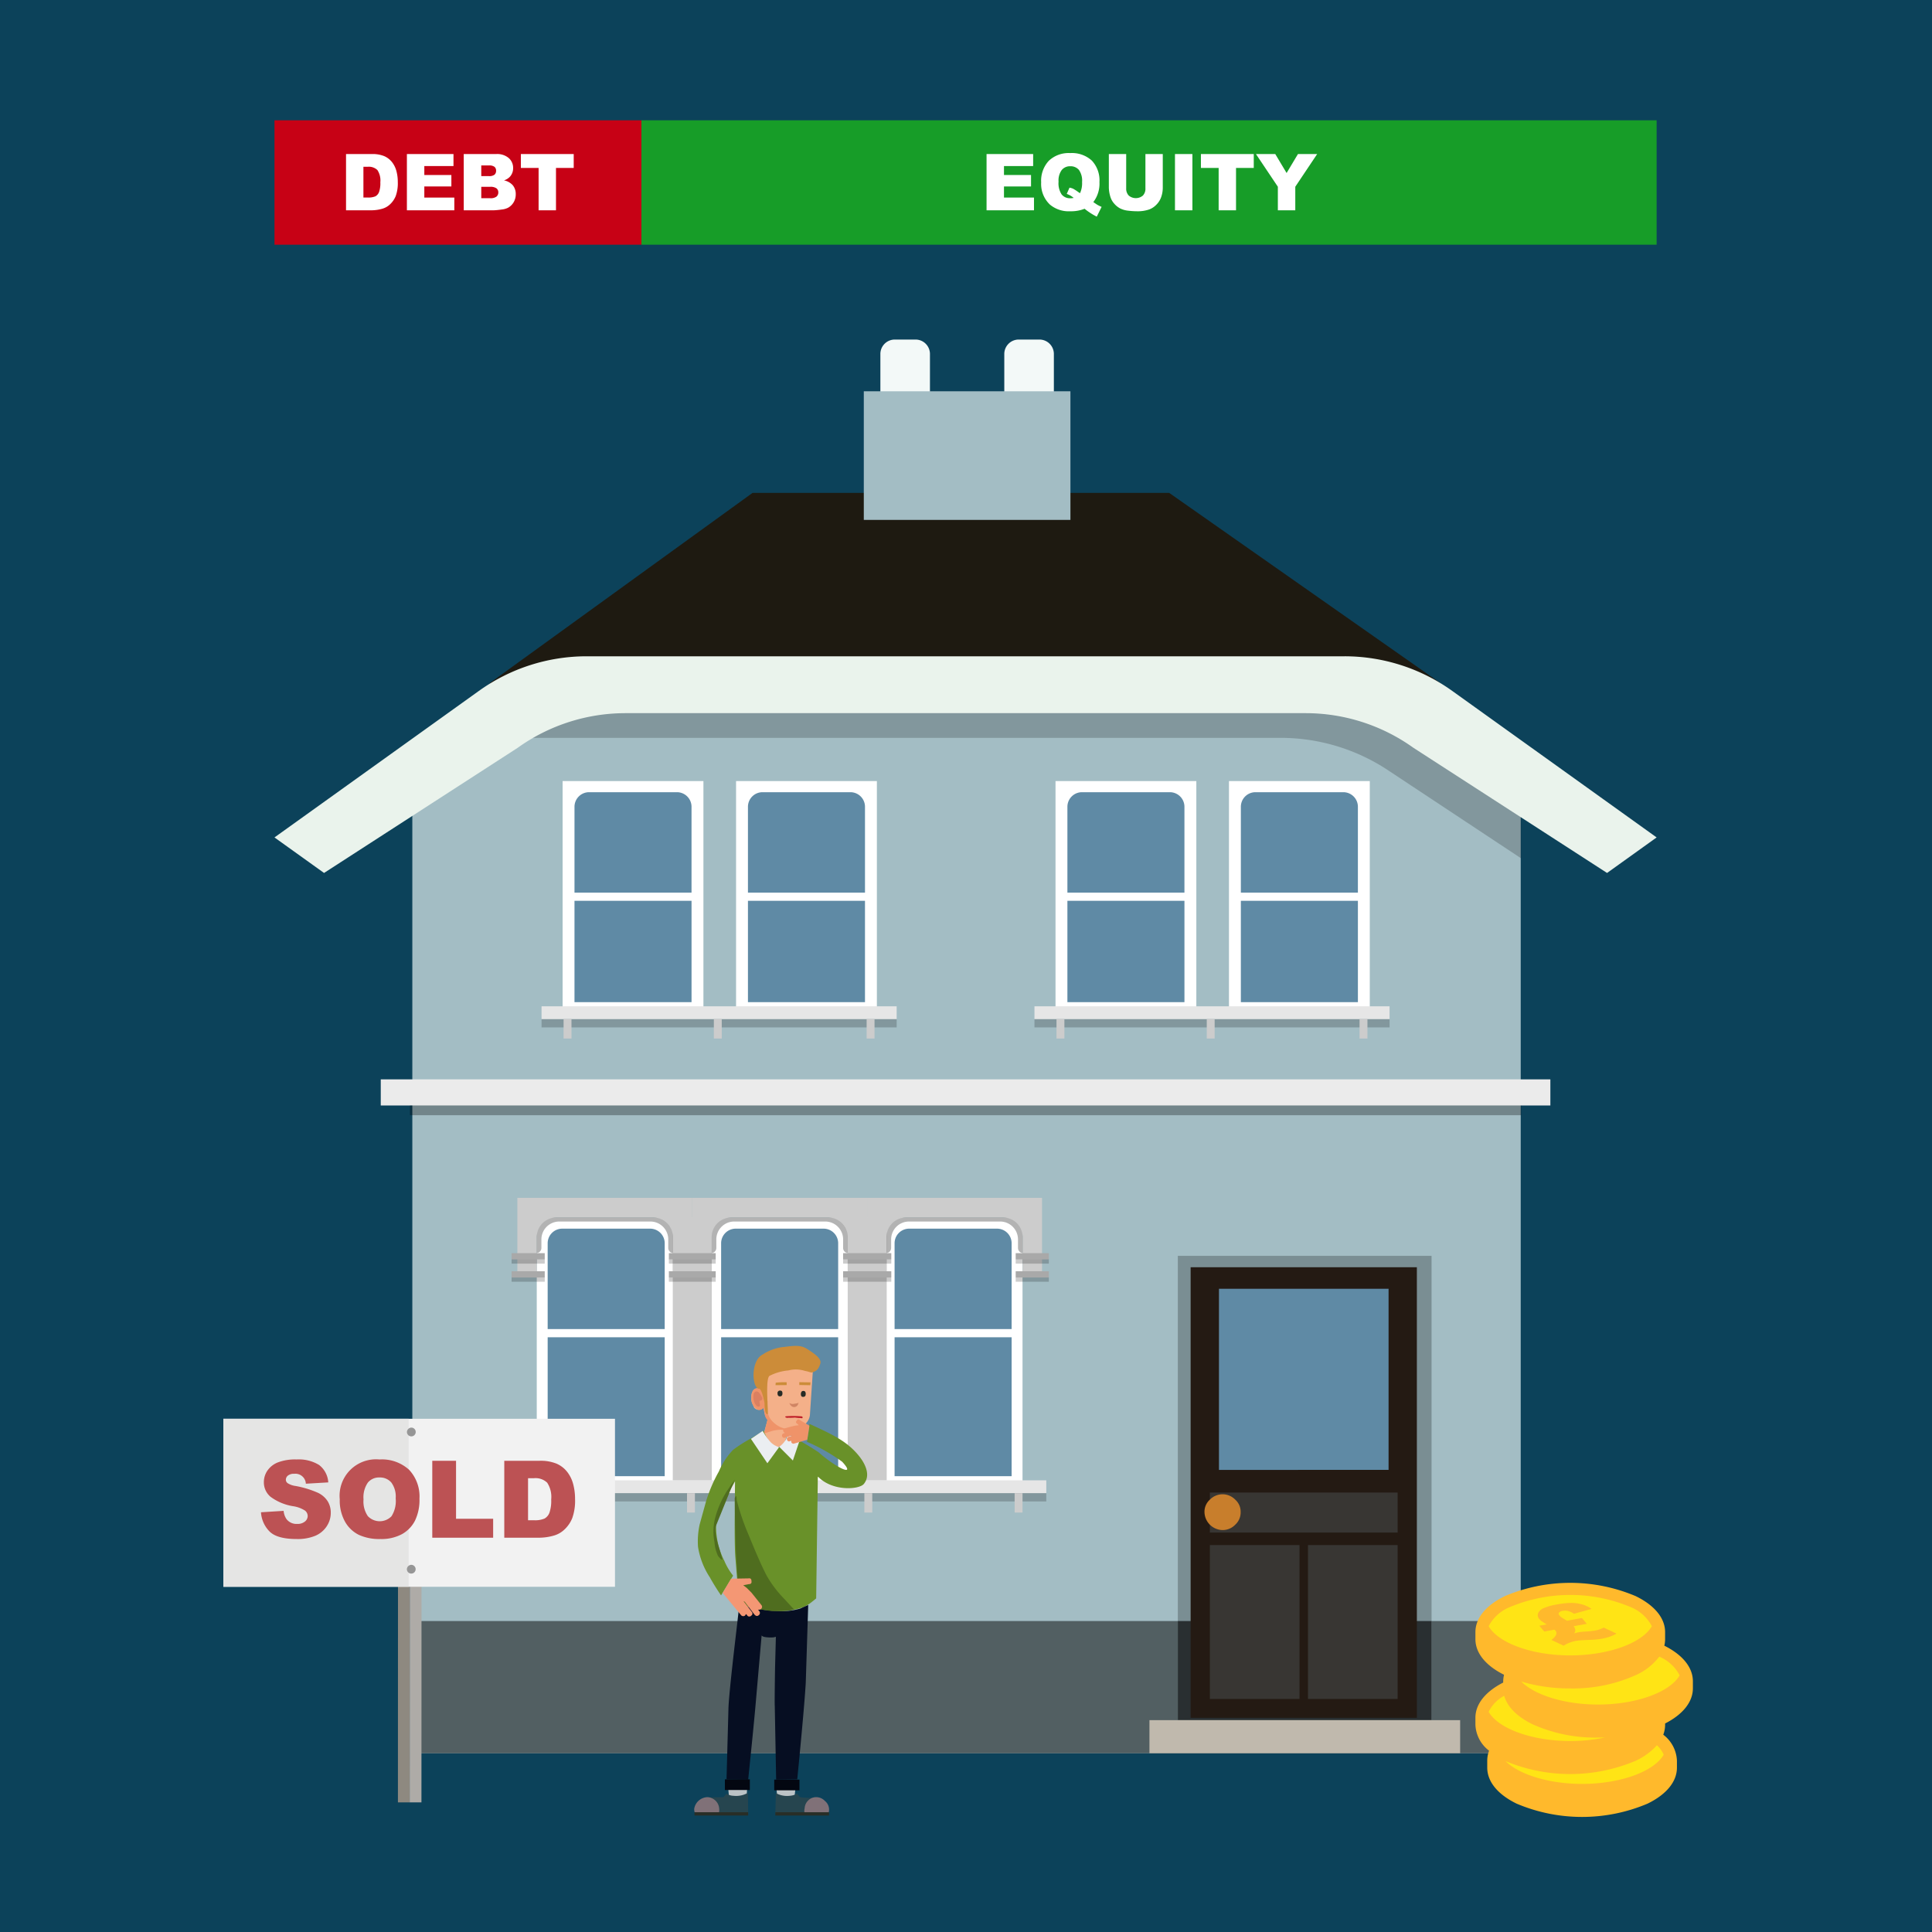 <svg xmlns="http://www.w3.org/2000/svg" xmlns:xlink="http://www.w3.org/1999/xlink" width="300" height="300" viewBox="0 0 300 300">
  <defs>
    <style>
      .a {
        fill: none;
      }

      .b {
        fill: #0c425a;
      }

      .c, .o {
        fill: #a3bdc4;
      }

      .bc, .d {
        fill: #fff;
      }

      .d, .e, .j, .k, .m, .o, .p, .q, .w, .x {
        fill-rule: evenodd;
      }

      .e, .f {
        fill: #5f8aa5;
      }

      .g {
        fill: #e6e6e6;
      }

      .h, .m {
        opacity: 0.2;
      }

      .i, .x {
        fill: #ccc;
      }

      .j {
        fill: #525f62;
      }

      .k {
        fill: #f3f9f8;
      }

      .l {
        fill: #1e1a11;
      }

      .n {
        fill: #eaf3ec;
      }

      .p {
        fill: #ebebeb;
      }

      .q {
        opacity: 0.3;
      }

      .r {
        fill: #7a8e93;
      }

      .s {
        fill: #292f31;
      }

      .t {
        fill: #241a13;
      }

      .u {
        fill: #383633;
      }

      .v {
        fill: #c87e2c;
      }

      .w {
        fill: #c0b9ad;
      }

      .y {
        fill: #a9a9a9;
      }

      .z {
        fill: #f4b089;
      }

      .aa {
        fill: #699129;
      }

      .ab {
        fill: #ef9369;
      }

      .ac {
        fill: #db8061;
      }

      .ad {
        fill: #d08564;
      }

      .ae {
        fill: #272c26;
      }

      .af {
        fill: #cc8c39;
      }

      .ag {
        fill: #bcc3c6;
      }

      .ah {
        fill: #060e22;
      }

      .ai {
        fill: #26454f;
      }

      .aj {
        fill: #807178;
      }

      .ak {
        fill: #282e27;
      }

      .al {
        fill: #030711;
      }

      .am {
        fill: #4f6d1f;
      }

      .an {
        fill: #ebeef2;
      }

      .ao {
        fill: #f49774;
      }

      .ap {
        fill: #bd1b25;
      }

      .aq {
        fill: #ffe415;
      }

      .ar {
        fill: #ffb92c;
      }

      .as {
        isolation: isolate;
      }

      .at {
        clip-path: url(#a);
      }

      .au {
        fill: #8e8980;
      }

      .av {
        fill: #aeaba7;
      }

      .aw {
        fill: #f2f2f2;
      }

      .ax {
        fill: #e5e5e4;
      }

      .ay {
        fill: #969696;
      }

      .az {
        fill: #bc5254;
      }

      .ba {
        fill: #179d28;
      }

      .bb {
        fill: #c70115;
      }
    </style>
    <clipPath id="a">
      <polygon class="a" points="241.748 255.723 236.987 249.979 246.564 248.29 251.325 254.035 241.748 255.723"/>
    </clipPath>
  </defs>
  <title>new-house-020222-2</title>
  <rect class="b" x="-9.187" y="-10.176" width="320.352" height="320.352"/>
  <g>
    <g>
      <polygon class="c" points="236.138 117.443 218.788 105.871 82.131 105.871 64.026 118.332 64.026 272.236 236.138 272.236 236.138 117.443"/>
      <g>
        <g>
          <polygon class="d" points="109.227 121.285 87.361 121.285 87.361 157.006 109.227 157.006 109.227 121.285 109.227 121.285"/>
          <polygon class="d" points="136.161 121.285 114.295 121.285 114.295 157.006 136.161 157.006 136.161 121.285 136.161 121.285"/>
          <path class="e" d="M118.406,123.012H132.05a2.265,2.265,0,0,1,2.265,2.265v13.329H116.141V125.277A2.265,2.265,0,0,1,118.406,123.012Z"/>
          <rect class="f" x="116.141" y="139.876" width="18.174" height="15.738"/>
          <path class="e" d="M91.472,123.012h13.643a2.265,2.265,0,0,1,2.265,2.265v13.329H89.207V125.277A2.265,2.265,0,0,1,91.472,123.012Z"/>
          <rect class="f" x="89.207" y="139.876" width="18.174" height="15.738"/>
          <rect class="g" x="84.091" y="156.259" width="55.143" height="1.994" transform="translate(223.325 314.511) rotate(180)"/>
          <rect class="h" x="84.091" y="158.252" width="55.143" height="1.285" transform="translate(223.325 317.789) rotate(180)"/>
          <rect class="i" x="134.57" y="158.252" width="1.226" height="3.012" transform="translate(270.367 319.517) rotate(180)"/>
          <rect class="i" x="110.844" y="158.252" width="1.226" height="3.012" transform="translate(222.915 319.517) rotate(180)"/>
          <rect class="i" x="87.513" y="158.252" width="1.226" height="3.012" transform="translate(176.252 319.517) rotate(180)"/>
        </g>
        <g>
          <polygon class="d" points="185.766 121.285 163.9 121.285 163.9 157.006 185.766 157.006 185.766 121.285 185.766 121.285"/>
          <polygon class="d" points="212.7 121.285 190.834 121.285 190.834 157.006 212.7 157.006 212.7 121.285 212.7 121.285"/>
          <path class="e" d="M194.945,123.012h13.643a2.265,2.265,0,0,1,2.265,2.265v13.329H192.68V125.277A2.265,2.265,0,0,1,194.945,123.012Z"/>
          <rect class="f" x="192.68" y="139.876" width="18.174" height="15.738"/>
          <path class="e" d="M168.011,123.012h13.643a2.265,2.265,0,0,1,2.265,2.265v13.329H165.746V125.277A2.265,2.265,0,0,1,168.011,123.012Z"/>
          <rect class="f" x="165.746" y="139.876" width="18.174" height="15.738"/>
          <rect class="g" x="160.63" y="156.259" width="55.143" height="1.994" transform="translate(376.403 314.511) rotate(180)"/>
          <rect class="h" x="160.63" y="158.252" width="55.143" height="1.285" transform="translate(376.403 317.789) rotate(180)"/>
          <rect class="i" x="211.109" y="158.252" width="1.226" height="3.012" transform="translate(423.444 319.517) rotate(180)"/>
          <rect class="i" x="187.383" y="158.252" width="1.226" height="3.012" transform="translate(375.993 319.517) rotate(180)"/>
          <rect class="i" x="164.052" y="158.252" width="1.226" height="3.012" transform="translate(329.33 319.517) rotate(180)"/>
        </g>
      </g>
      <polygon class="j" points="236.139 272.236 236.139 251.714 64.027 251.714 64.027 272.236 236.139 272.236 236.139 272.236"/>
      <path class="k" d="M136.704,54.965v9.463h7.698V54.965a2.24,2.24,0,0,0-2.24-2.24h-3.219A2.24,2.24,0,0,0,136.704,54.965Z"/>
      <path class="k" d="M155.946,54.965v9.463h7.698V54.965a2.24,2.24,0,0,0-2.24-2.24h-3.219A2.24,2.24,0,0,0,155.946,54.965Z"/>
      <polygon class="l" points="181.558 76.539 116.851 76.539 76.011 106.093 223.702 106.093 181.558 76.539"/>
      <path class="m" d="M214.487,108.103s-125.199-.01-126.062.016l-7.343,6.454h117.67a30.202,30.202,0,0,1,16.64,4.937l20.795,13.765V122.487Z"/>
      <g>
        <polygon class="a" points="120.639 85.146 97.255 101.908 202.608 101.908 179.223 85.146 120.639 85.146"/>
        <path class="n" d="M208.767,101.908H91.095a28.728,28.728,0,0,0-16.737,5.379L42.622,130.036l7.696,5.517,30.068-19.434a28.728,28.728,0,0,1,16.737-5.379H202.74a28.728,28.728,0,0,1,16.737,5.379l30.068,19.434,7.696-5.517-31.736-22.749A28.728,28.728,0,0,0,208.767,101.908Z"/>
      </g>
      <polygon class="o" points="166.216 60.758 134.131 60.758 134.131 80.73 166.216 80.73 166.216 60.758 166.216 60.758"/>
      <polygon class="p" points="59.124 167.602 240.74 167.602 240.74 171.659 59.124 171.659 59.124 167.602 59.124 167.602"/>
      <polygon class="q" points="235.915 171.659 63.656 171.659 63.656 173.171 236.208 173.171 236.208 171.659 235.915 171.659"/>
      <g>
        <rect class="r" x="182.894" y="195.006" width="39.397" height="72.097"/>
        <rect class="s" x="182.894" y="251.714" width="39.397" height="15.39"/>
        <path class="t" d="M184.88,196.78h35.13v69.962H184.88Z"/>
        <path class="f" d="M215.617,200.117v28.127H189.279V200.117Z"/>
        <path class="u" d="M203.103,263.815V239.917h13.921v23.898Z"/>
        <path class="u" d="M187.868,263.815V239.917h13.921v23.898Z"/>
        <path class="u" d="M187.869,237.976v-6.214h29.155v6.214Z"/>
        <path class="v" d="M187.031,234.779a2.507,2.507,0,0,1,.836-1.912,2.742,2.742,0,0,1,3.943,0,2.506,2.506,0,0,1,.837,1.912,2.573,2.573,0,0,1-.837,1.972,2.697,2.697,0,0,1-1.972.836,2.857,2.857,0,0,1-2.808-2.808Z"/>
        <polygon class="w" points="226.73 272.236 226.73 267.104 178.485 267.104 178.485 272.236 226.73 272.236 226.73 272.236"/>
      </g>
      <g>
        <polygon class="d" points="158.777 189.058 83.348 189.058 83.348 230.611 158.777 230.611 158.777 189.058 158.777 189.058"/>
        <g>
          <path class="e" d="M141.176,190.785h13.643a2.265,2.265,0,0,1,2.265,2.265v13.329H138.911V193.05A2.265,2.265,0,0,1,141.176,190.785Z"/>
          <rect class="f" x="138.911" y="207.65" width="18.174" height="21.57"/>
          <path class="e" d="M114.242,190.785h13.643A2.265,2.265,0,0,1,130.15,193.05v13.329H111.976V193.05A2.265,2.265,0,0,1,114.242,190.785Z"/>
          <rect class="f" x="111.976" y="207.65" width="18.174" height="21.57"/>
          <path class="e" d="M87.307,190.785H100.95a2.265,2.265,0,0,1,2.265,2.265v13.329H85.042V193.05A2.265,2.265,0,0,1,87.307,190.785Z"/>
          <rect class="f" x="85.042" y="207.65" width="18.174" height="21.57"/>
        </g>
        <rect class="g" x="81.399" y="229.864" width="81.068" height="1.994" transform="translate(243.867 461.721) rotate(180)"/>
        <rect class="h" x="81.399" y="231.857" width="81.068" height="1.285" transform="translate(243.867 464.999) rotate(180)"/>
        <rect class="i" x="157.55" y="231.857" width="1.226" height="3.012" transform="translate(316.327 466.727) rotate(180)"/>
        <rect class="i" x="134.219" y="231.857" width="1.226" height="3.012" transform="translate(269.664 466.727) rotate(180)"/>
        <rect class="i" x="131.632" y="189.058" width="6.056" height="40.806" transform="translate(269.319 418.922) rotate(180)"/>
        <rect class="i" x="106.679" y="231.857" width="1.226" height="3.012" transform="translate(214.585 466.727) rotate(180)"/>
        <rect class="i" x="83.348" y="231.857" width="1.226" height="3.012" transform="translate(167.922 466.727) rotate(180)"/>
        <path class="q" d="M160.883,186.913v7.675h-1.998a.814.814,0,0,1-.812-.816v-1.354a2.776,2.776,0,0,0-2.811-2.74H141.187a2.776,2.776,0,0,0-2.811,2.74v1.354a.814.814,0,0,1-.812.816H135.565v-7.675Z"/>
        <path class="x" d="M161.805,186.003v11.944h-3.015v-5.859a3.022,3.022,0,0,0-3.016-3.029H140.675a3.022,3.022,0,0,0-3.016,3.029v5.859h-3.015V186.003Z"/>
        <rect class="y" x="157.716" y="194.588" width="5.148" height="0.968" transform="translate(320.581 390.145) rotate(180)"/>
        <rect class="h" x="157.716" y="195.557" width="5.148" height="0.66" transform="translate(320.581 391.773) rotate(180)"/>
        <rect class="y" x="157.716" y="197.401" width="5.148" height="0.968" transform="translate(320.581 395.771) rotate(180)"/>
        <rect class="h" x="157.716" y="198.37" width="5.148" height="0.66" transform="translate(320.581 397.399) rotate(180)"/>
        <rect class="i" x="104.47" y="189.058" width="6.056" height="40.806" transform="translate(214.995 418.922) rotate(180)"/>
        <path class="q" d="M133.729,186.913v7.675h-1.998a.814.814,0,0,1-.812-.816v-1.354a2.776,2.776,0,0,0-2.811-2.74H114.04a2.776,2.776,0,0,0-2.81,2.74v1.354a.814.814,0,0,1-.812.816h-1.998v-7.675Z"/>
        <path class="x" d="M134.651,186.003v11.944h-3.015v-5.859a3.022,3.022,0,0,0-3.015-3.029H113.527a3.022,3.022,0,0,0-3.015,3.029v5.859h-3.014V186.003Z"/>
        <rect class="y" x="130.919" y="194.588" width="7.48" height="0.968" transform="translate(269.319 390.145) rotate(180)"/>
        <rect class="h" x="130.919" y="195.557" width="7.48" height="0.66" transform="translate(269.319 391.773) rotate(180)"/>
        <rect class="y" x="130.919" y="197.401" width="7.48" height="0.968" transform="translate(269.319 395.771) rotate(180)"/>
        <rect class="h" x="130.919" y="198.37" width="7.48" height="0.66" transform="translate(269.319 397.399) rotate(180)"/>
        <path class="q" d="M106.576,186.913v7.675h-1.998a.814.814,0,0,1-.812-.816v-1.354a2.776,2.776,0,0,0-2.811-2.74H86.88a2.776,2.776,0,0,0-2.811,2.74v1.354a.814.814,0,0,1-.812.816H81.258v-7.675Z"/>
        <path class="x" d="M107.498,186.003v11.944h-3.015v-5.859a3.022,3.022,0,0,0-3.016-3.029H86.368a3.022,3.022,0,0,0-3.016,3.029v5.859H80.336V186.003Z"/>
        <rect class="y" x="103.86" y="194.588" width="7.274" height="0.968" transform="translate(214.995 390.145) rotate(180)"/>
        <rect class="h" x="103.86" y="195.557" width="7.274" height="0.66" transform="translate(214.995 391.773) rotate(180)"/>
        <rect class="y" x="103.86" y="197.401" width="7.274" height="0.968" transform="translate(214.995 395.771) rotate(180)"/>
        <rect class="h" x="103.86" y="198.37" width="7.274" height="0.66" transform="translate(214.995 397.399) rotate(180)"/>
        <rect class="y" x="79.439" y="194.588" width="5.148" height="0.968" transform="translate(164.026 390.145) rotate(180)"/>
        <rect class="h" x="79.439" y="195.557" width="5.148" height="0.66" transform="translate(164.026 391.773) rotate(180)"/>
        <rect class="y" x="79.439" y="197.401" width="5.148" height="0.968" transform="translate(164.026 395.771) rotate(180)"/>
        <rect class="h" x="79.439" y="198.37" width="5.148" height="0.66" transform="translate(164.026 397.399) rotate(180)"/>
      </g>
    </g>
    <g>
      <path class="z" d="M124.865,211.706l1.359,1.119-.468,6.981a2.279,2.279,0,0,1-.553,1.149,3.798,3.798,0,0,1-1.235.894,2.968,2.968,0,0,1-1.66.17l-.426,2.086H121.84q0,.34-.596.468a1.967,1.967,0,0,1-1.064.043q-.383-.043-1.022-.851a1.987,1.987,0,0,1-.553-1.107v-.085l.596-2.128a2.896,2.896,0,0,1-.468-.936l-.17-.894a1.246,1.246,0,0,1-.851.298.902.902,0,0,1-.638-.383v-.043l-.043-.043v-.043l-.256-.553a2.542,2.542,0,0,1-.128-.809l.043-.468a1.214,1.214,0,0,1,.383-.724.79.79,0,0,1,1.277.255v.043l.341,1.362c.17-.369-.426-1.441-.085-1.753l-.128-1.124.766-1.423a4.81,4.81,0,0,1,2.914-1.502c.397,0,.717.422,1.767.195Zm-6.303,6.227.043-.128-.128.043Z"/>
      <path class="aa" d="M108.644,236.706l.979-3.533a23.246,23.246,0,0,1,2.001-4.683,11.219,11.219,0,0,1,2.214-3.363,22.423,22.423,0,0,1,2.724-1.745l2.043-1.234a5.238,5.238,0,0,0,.596,1.277,2.155,2.155,0,0,0,1.788,1.277,1.105,1.105,0,0,0,1.15-1.022l-.043-1.064a45.748,45.748,0,0,1,5.019,2.893c2.663,2.382,5.976,3.975,3.65,1.463a28.858,28.858,0,0,0-5.454-3.087s.453-2.817.368-2.792c3.601,1.664,5.799,2.672,7.637,4.904.868,1.054,2.007,2.964.825,4.427-.712.881-4.851,1.2-7.107-1.119-.038-.039-.043.213-.043.213L126.735,248.2l-.681.553a5.838,5.838,0,0,1-1.32.809,10.89,10.89,0,0,1-4.087.596,19.796,19.796,0,0,1-5.875-1.107l-.596-7.322q-.128-1.745-.085-6.726l.043-4.98-1.49,2.639a12.144,12.144,0,0,0-1.447,4.214,11.666,11.666,0,0,0,1.277,5.491,9.842,9.842,0,0,0,1.362,2.299l-1.873,3.065q-.936-1.362-1.745-2.81a12.053,12.053,0,0,1-1.83-4.725A12.231,12.231,0,0,1,108.644,236.706Z"/>
      <path class="ab" d="M121.074,221.552a5.07,5.07,0,0,0,1.064.341,3.656,3.656,0,0,0,.979.085l-.851.085a6.104,6.104,0,0,0-2.341.128l-1.277.383.511-2.086a1.595,1.595,0,0,1-.383-.724l-.213-1.149-.255.213a.716.716,0,0,1-.596.085,1.845,1.845,0,0,1-1.022-1.49,2.401,2.401,0,0,1,.085-1.149.854.854,0,0,1,1.234-.639l.255.17.553,2.086.255-.128.128-.255-.085,1.022a3.141,3.141,0,0,0,.596,1.916A4.293,4.293,0,0,0,121.074,221.552Z"/>
      <path class="ac" d="M117.03,216.401q.213-.383.511-.341l.213.085.043.043a2.898,2.898,0,0,1,.553.851q.085.128,0,.213a.167.167,0,0,1-.128.17l-.043.043a.228.228,0,0,0-.256.17l.085.511v.085q-.043.255-.298.17l-.17-.043a1.885,1.885,0,0,1-.468-.809,2.497,2.497,0,0,1-.085-.851Z"/>
      <path class="ad" d="M123.883,218.147a.686.686,0,0,1-.511.341q-.511.043-.809-.639a.926.926,0,0,0,.766.128l.511-.085.17-.085Z"/>
      <path class="ae" d="M120.733,216.359a.376.376,0,0,1,.426-.426q.341,0,.341.426,0,.468-.383.468T120.733,216.359Z"/>
      <path class="ae" d="M124.351,216.444q.043-.468.383-.468.383,0,.383.468t-.426.468Q124.351,216.912,124.351,216.444Z"/>
      <path class="af" d="M120.451,214.705a10.853,10.853,0,0,1,1.702-.065l.004.434-1.736.015Z"/>
      <path class="af" d="M124.115,214.625l1.745.027-.038.443-1.704-.035Z"/>
      <path class="ag" d="M123.372,279.019l-2.682.043-.213-2.384,3.15.043Z"/>
      <path class="ag" d="M112.986,276.721l3.107-.043-.17,2.384-2.724-.043Z"/>
      <path class="ah" d="M124.266,249.775l1.234-.553-.383,12.089q-.213,3.704-1.32,14.984l-3.278.043-.213-11.408q-.043-.425.043-5.96l.128-4.81-.341.085a5.147,5.147,0,0,1-.936,0q-.766-.043-.936-.298l-.979,11.238q-.298,3.32-1.107,11.153l-3.363-.043.298-10.983q.043-1.745.894-9.195l.809-6.981a23.391,23.391,0,0,0,5.832,1.022A10.007,10.007,0,0,0,124.266,249.775Z"/>
      <path class="ai" d="M120.392,281.659l.085-3.235a3.538,3.538,0,0,0,2.171.426,2.703,2.703,0,0,0,.766-.17l.341-.17.468.553a11.172,11.172,0,0,0,2.682.043l-.638,2.554Z"/>
      <path class="aj" d="M125.373,281.744q-.639,0-.426-.979a1.801,1.801,0,0,1,.553-1.192,1.733,1.733,0,0,1,1.277-.511,1.831,1.831,0,0,1,1.32.596,1.706,1.706,0,0,1,.639,1.234q.043.851-.596.936a7.988,7.988,0,0,1-1.405-.17Z"/>
      <path class="ak" d="M128.736,281.914h-8.344v-.511h8.344Z"/>
      <path class="ai" d="M113.879,278.849a3.749,3.749,0,0,0,1.618-.17l.638-.255.043,3.235h-5.832l-.681-2.554,2.682-.043.468-.553A2.038,2.038,0,0,0,113.879,278.849Z"/>
      <path class="aj" d="M109.793,279.062a1.93,1.93,0,0,1,1.277.511,1.85,1.85,0,0,1,.596,1.192q.128.979-.468.979a7.019,7.019,0,0,1-1.362-.085,6.96,6.96,0,0,0-1.405.17q-.639-.043-.638-.936a2.154,2.154,0,0,1,2.001-1.83Z"/>
      <path class="ak" d="M107.835,281.403h8.343v.511h-8.343Z"/>
      <path class="al" d="M124.138,277.998h-3.916v-1.66h3.916Z"/>
      <path class="al" d="M116.433,277.955H112.56v-1.66h3.874Z"/>
      <path class="am" d="M114.773,249.051l-.468-7.449q-.085-1.149-.17-5.364l-.043-3.618.128-.255q.17-.255.17.553a36.71,36.71,0,0,0,1.831,5.364q1.873,4.597,2.852,6.428a17.585,17.585,0,0,0,2.639,3.49l1.575,1.703a4.085,4.085,0,0,1-1.234.213,22.208,22.208,0,0,1-2.256.043A24.847,24.847,0,0,1,114.773,249.051Z"/>
      <path class="an" d="M122.053,223.51l.255-.851,1.83,1.107-1.022,3.022-2.128-2.128A3.797,3.797,0,0,0,122.053,223.51Z"/>
      <path class="an" d="M120.988,224.702l-1.83,2.512-2.554-3.789,1.83-1.234a9.415,9.415,0,0,0,.979,1.447A2.818,2.818,0,0,0,120.988,224.702Z"/>
      <path class="ao" d="M113.496,245.177h.085l.128-.043,2.511-.043q.468-.085.468.426.085.468-.426.468l-.851.17.553.426.724.724,1.532,1.916a.417.417,0,0,1-.085.638.585.585,0,0,1-.426.085l.17.213a.438.438,0,0,1-.043.639q-.341.298-.681-.085l-1.49-1.958-.043-.043-.17-.085,1.277,1.66a.376.376,0,0,1-.085.596.383.383,0,0,1-.341.128.359.359,0,0,1-.298-.213l-.17-.17-.128.213a.438.438,0,0,1-.638-.043l-2.852-3.448Z"/>
      <path class="am" d="M111.112,235.472a15.04,15.04,0,0,1,1.745-3.916l1.234-1.83-2.895,7.152q-.383.894.596,3.916l.383,1.32q-.043.298-.681-.511a6.067,6.067,0,0,1-.553-2.171A8.423,8.423,0,0,1,111.112,235.472Z"/>
      <path class="af" d="M126.599,212.905c-.751.387-.594.148-1.611-.033a4.6,4.6,0,0,0-2.566-.072,7.94,7.94,0,0,0-2.937.845c-.71.522-.11,5.891-.283,5.941s-.47-.078-.484-1.636c-.002-.21-.419-2.281-.824-2.297s-.77-.586-.869-1.723.21-2.999,1.395-3.599a7.33,7.33,0,0,1,3.091-1.155c1.372-.135,2.666-.434,3.737.24s2.364,1.524,2.139,2.289S126.886,212.758,126.599,212.905Z"/>
      <path class="ap" d="M124.638,220.102c-.036.124-.126.156-.261.092a6.6,6.6,0,0,1-.956-.081,6.612,6.612,0,0,1-1.03.029.473.473,0,0,1-.4-.065c-.107-.08-.079-.131.076-.159a16.691,16.691,0,0,1,2.355.01A.207.207,0,0,1,124.638,220.102Z"/>
      <path class="ab" d="M125.678,221.465l-.011-.061-.069-.081-1.4-.824q-.28-.25-.491.094-.25.28.094.491l.229.225-.548.059-.786.189-.854.241a.329.329,0,0,0-.206.465.462.462,0,0,0,.252.233l-.203.073a.346.346,0,0,0-.234.448q.106.341.494.223l.843-.287.046-.011.15.013-.577.174a.297.297,0,0,0-.188.436q.005.121.177.227a.284.284,0,0,0,.288-.021l.185-.045-.002.196a.346.346,0,0,0,.448.234l2.036-.589Z"/>
    </g>
    <g>
      <path class="aq" d="M261.676,260.636c0-1.911-1.946-3.619-5.005-4.756a3.665,3.665,0,0,0,1.315-2.63c0-3.423-6.245-6.199-13.949-6.199s-13.949,2.775-13.949,6.199c0,1.911,1.946,3.619,5.005,4.756a3.665,3.665,0,0,0-1.315,2.63,2.908,2.908,0,0,0,.193,1.03c-2.033,1.077-3.257,2.465-3.257,3.981,0,1.512,1.219,2.897,3.242,3.973-1.456.979-2.304,2.152-2.304,3.413,0,3.423,6.245,6.199,13.949,6.199s13.949-2.775,13.949-6.199c0-1.512-1.219-2.897-3.243-3.973,1.456-.979,2.304-2.152,2.304-3.413a2.909,2.909,0,0,0-.193-1.03C260.451,263.539,261.676,262.151,261.676,260.636Z"/>
      <path class="ar" d="M258.435,255.541a4.331,4.331,0,0,0,.121-1.016v-1.087c0-2.172-1.622-4.158-4.566-5.592a26.073,26.073,0,0,0-20.323,0c-2.945,1.434-4.566,3.42-4.566,5.592v1.087c0,2.142,1.578,4.103,4.445,5.532a4.915,4.915,0,0,0-.131,1.012v.198c-2.785,1.423-4.314,3.357-4.314,5.466v1.087a5.333,5.333,0,0,0,2.122,4.028,4.38,4.38,0,0,0-.285,1.544v1.087c0,2.172,1.622,4.158,4.566,5.592a26.073,26.073,0,0,0,20.323,0c2.945-1.434,4.566-3.42,4.566-5.592v-1.087a5.332,5.332,0,0,0-2.12-4.027,4.389,4.389,0,0,0,.283-1.544v-.198c2.785-1.423,4.314-3.357,4.314-5.466v-1.087C262.87,258.928,261.296,256.969,258.435,255.541Zm-27.277-3.023a6.411,6.411,0,0,1,3.33-2.986,24.233,24.233,0,0,1,18.68,0,6.411,6.411,0,0,1,3.33,2.986c-1.507,2.621-6.743,4.532-12.67,4.532S232.665,255.139,231.158,252.517Zm0,13.295a5.558,5.558,0,0,1,2.417-2.489c.476,1.71,1.998,3.251,4.405,4.423a23.779,23.779,0,0,0,10.162,2.062c.374,0,.745-.009,1.114-.023a26.01,26.01,0,0,1-5.428.559C237.901,270.345,232.665,268.433,231.158,265.812Zm27.177,6.658c-1.507,2.621-6.743,4.532-12.67,4.532-5.149,0-9.773-1.443-11.887-3.54a26.102,26.102,0,0,0,20.212-.052,10.091,10.091,0,0,0,3.294-2.408A4.185,4.185,0,0,1,258.334,272.471Zm-10.192-7.79c-5.175,0-9.823-1.457-11.922-3.571a26.251,26.251,0,0,0,7.608,1.069,23.779,23.779,0,0,0,10.162-2.062,9.43,9.43,0,0,0,3.655-2.872,6.263,6.263,0,0,1,3.167,2.904C259.305,262.769,254.069,264.68,248.142,264.68Z"/>
      <g class="as">
        <g class="at">
          <path class="ar" d="M241.882,249.115l-.081.015a9.026,9.026,0,0,0-2.088.576,1.604,1.604,0,0,0-.876.787.878.878,0,0,0,.215.937,1.904,1.904,0,0,0,.296.29c.067.047.343.22.82.516l-1.141.205.768.901,1.583-.289q.135.137.161.169c.321.379.112.855-.634,1.425l1.896.893a5.279,5.279,0,0,1,1.882-.74c.22-.039.442-.068.644-.086.211-.016.768-.046,1.672-.081a13.785,13.785,0,0,0,1.743-.172,8.486,8.486,0,0,0,1.17-.296,7.286,7.286,0,0,0,1.105-.502l-1.991-.931a6.167,6.167,0,0,1-.686.297,5.712,5.712,0,0,1-.695.168,13.576,13.576,0,0,1-1.454.149,9.183,9.183,0,0,0-1.034.103l-.044.008a5.292,5.292,0,0,0-.691.181.859.859,0,0,0,.192-.504,1.262,1.262,0,0,0-.254-.619l2.041-.37-.762-.902-2.314.422c-.481-.285-.777-.464-.886-.545a1.595,1.595,0,0,1-.28-.262c-.151-.174-.172-.326-.074-.454a.986.986,0,0,1,.599-.275,2.015,2.015,0,0,1,.762.014,2.93,2.93,0,0,1,.962.442l2.726-.754a4.565,4.565,0,0,0-1.421-.683,6.168,6.168,0,0,0-1.706-.249,12.35,12.35,0,0,0-2.123.219"/>
        </g>
      </g>
    </g>
    <g>
      <polygon class="au" points="61.805 229.814 61.804 231.863 61.789 279.874 63.612 279.874 63.629 229.815 61.805 229.814"/>
      <polygon class="av" points="63.631 229.815 63.631 231.864 63.615 279.874 65.442 279.875 65.458 229.815 63.631 229.815"/>
      <rect class="aw" x="34.688" y="220.308" width="60.806" height="26.088"/>
      <rect class="ax" x="34.679" y="220.303" width="28.776" height="26.088"/>
      <path class="ay" d="M63.92,221.678a.682.682,0,1,1-.731.681.707.707,0,0,1,.731-.681"/>
      <path class="ay" d="M63.91,242.986a.681.681,0,1,1-.731.681.707.707,0,0,1,.731-.681"/>
      <g>
        <path class="az" d="M40.525,234.824l3.513-.22a2.674,2.674,0,0,0,.465,1.304,1.95,1.95,0,0,0,1.629.725,1.806,1.806,0,0,0,1.219-.371,1.113,1.113,0,0,0,.428-.86,1.096,1.096,0,0,0-.407-.831,4.716,4.716,0,0,0-1.891-.693,8.037,8.037,0,0,1-3.464-1.451,2.917,2.917,0,0,1-1.043-2.306,3.137,3.137,0,0,1,.534-1.74,3.537,3.537,0,0,1,1.605-1.287,7.489,7.489,0,0,1,2.938-.469,6.013,6.013,0,0,1,3.492.852,3.679,3.679,0,0,1,1.43,2.709l-3.48.204a1.626,1.626,0,0,0-1.81-1.54,1.484,1.484,0,0,0-.97.273.838.838,0,0,0-.325.664.664.664,0,0,0,.269.514,3.023,3.023,0,0,0,1.238.44,15.51,15.51,0,0,1,3.468,1.055,3.641,3.641,0,0,1,1.523,1.324,3.351,3.351,0,0,1,.477,1.768,3.787,3.787,0,0,1-.635,2.119,3.98,3.98,0,0,1-1.776,1.471,7.182,7.182,0,0,1-2.877.501q-3.048,0-4.221-1.173A4.63,4.63,0,0,1,40.525,234.824Z"/>
        <path class="az" d="M52.757,232.811a5.656,5.656,0,0,1,6.169-6.185,6.245,6.245,0,0,1,4.596,1.601,6.041,6.041,0,0,1,1.613,4.486,7.356,7.356,0,0,1-.705,3.434,5.021,5.021,0,0,1-2.037,2.086,6.724,6.724,0,0,1-3.32.746,7.635,7.635,0,0,1-3.345-.644,5.034,5.034,0,0,1-2.147-2.037A6.764,6.764,0,0,1,52.757,232.811Zm3.691.016a4.011,4.011,0,0,0,.672,2.6,2.545,2.545,0,0,0,3.672.016,4.421,4.421,0,0,0,.651-2.779,3.689,3.689,0,0,0-.681-2.465,2.326,2.326,0,0,0-1.846-.778,2.241,2.241,0,0,0-1.792.79A4.016,4.016,0,0,0,56.448,232.828Z"/>
        <path class="az" d="M67.124,226.83h3.691v9.004h5.761v2.942H67.124Z"/>
        <path class="az" d="M78.304,226.83h5.483a6.577,6.577,0,0,1,2.62.44,4.262,4.262,0,0,1,1.65,1.263,5.226,5.226,0,0,1,.945,1.915,8.9,8.9,0,0,1,.293,2.314,8.05,8.05,0,0,1-.435,2.97,4.925,4.925,0,0,1-1.21,1.768,3.943,3.943,0,0,1-1.663.949,8.532,8.532,0,0,1-2.2.326H78.304Zm3.691,2.705v6.527h.904a3.81,3.81,0,0,0,1.647-.257,1.743,1.743,0,0,0,.766-.896,5.628,5.628,0,0,0,.277-2.074,4.026,4.026,0,0,0-.62-2.6,2.617,2.617,0,0,0-2.053-.701Z"/>
      </g>
    </g>
    <g>
      <rect class="ba" x="99.595" y="18.68" width="157.644" height="19.317"/>
      <rect class="bb" x="42.623" y="18.68" width="56.972" height="19.317"/>
      <g>
        <path class="bc" d="M53.732,23.92h4.01a4.804,4.804,0,0,1,1.916.322,3.124,3.124,0,0,1,1.207.924,3.841,3.841,0,0,1,.691,1.4,6.514,6.514,0,0,1,.214,1.692,5.888,5.888,0,0,1-.318,2.172,3.603,3.603,0,0,1-.885,1.293,2.894,2.894,0,0,1-1.216.694,6.269,6.269,0,0,1-1.609.238h-4.01Zm2.699,1.978v4.773h.661a2.786,2.786,0,0,0,1.204-.188,1.278,1.278,0,0,0,.56-.656,4.122,4.122,0,0,0,.202-1.517,2.946,2.946,0,0,0-.453-1.901,1.917,1.917,0,0,0-1.501-.512Z"/>
        <path class="bc" d="M63.183,23.92H70.417v1.865H65.888v1.389h4.201v1.781H65.888v1.722h4.66v1.979H63.183Z"/>
        <path class="bc" d="M72.008,23.92h5.054a2.753,2.753,0,0,1,1.94.626,2.025,2.025,0,0,1,.677,1.549,1.954,1.954,0,0,1-.483,1.329,2.143,2.143,0,0,1-.941.584,2.444,2.444,0,0,1,1.386.778,2.137,2.137,0,0,1,.443,1.385,2.378,2.378,0,0,1-.315,1.222,2.331,2.331,0,0,1-.864.858,2.848,2.848,0,0,1-1.024.286,11.81,11.81,0,0,1-1.21.119h-4.66Zm2.724,3.426h1.174a1.35,1.35,0,0,0,.879-.217.792.792,0,0,0,.247-.628.747.747,0,0,0-.247-.596,1.328,1.328,0,0,0-.861-.214H74.731Zm0,3.433h1.376a1.513,1.513,0,0,0,.983-.247.831.831,0,0,0,.286-.664.769.769,0,0,0-.283-.623,1.583,1.583,0,0,0-.992-.235h-1.37Z"/>
        <path class="bc" d="M80.881,23.92h8.205v2.157H86.333v6.579H83.634V26.077H80.881Z"/>
      </g>
      <g>
        <path class="bc" d="M153.192,23.92h7.234v1.865h-4.529v1.389h4.201v1.781h-4.201v1.722h4.66v1.979h-7.365Z"/>
        <path class="bc" d="M169.77,31.38c.338.235.558.381.661.441.155.088.363.189.626.304l-.751,1.514a8.787,8.787,0,0,1-1.12-.653,9.536,9.536,0,0,1-.774-.569,5.652,5.652,0,0,1-2.241.387,4.517,4.517,0,0,1-3.14-1.037,4.411,4.411,0,0,1-1.359-3.45,4.544,4.544,0,0,1,1.189-3.352,4.477,4.477,0,0,1,3.322-1.195,4.578,4.578,0,0,1,3.357,1.168,4.492,4.492,0,0,1,1.183,3.343A4.732,4.732,0,0,1,169.77,31.38Zm-2.067-1.382a3.656,3.656,0,0,0,.321-1.728,2.88,2.88,0,0,0-.491-1.889,1.704,1.704,0,0,0-1.356-.566,1.645,1.645,0,0,0-1.305.578,2.713,2.713,0,0,0-.5,1.806,3.15,3.15,0,0,0,.488,2.008,1.661,1.661,0,0,0,1.341.578,2.426,2.426,0,0,0,.518-.054,3.348,3.348,0,0,0-1.073-.62l.424-.971a2.284,2.284,0,0,1,.557.161,7.205,7.205,0,0,1,.777.5Q167.542,29.897,167.703,29.998Z"/>
        <path class="bc" d="M177.861,23.92h2.694v5.205a4.378,4.378,0,0,1-.242,1.462,3.148,3.148,0,0,1-.757,1.203,3.012,3.012,0,0,1-1.081.723,5.437,5.437,0,0,1-1.889.292,11.861,11.861,0,0,1-1.392-.089,3.638,3.638,0,0,1-1.261-.354,3.166,3.166,0,0,1-.927-.753,2.766,2.766,0,0,1-.574-1.006,5.216,5.216,0,0,1-.251-1.477V23.92h2.693v5.329a1.522,1.522,0,0,0,.397,1.116,1.708,1.708,0,0,0,2.193.006,1.52,1.52,0,0,0,.396-1.123Z"/>
        <path class="bc" d="M182.45,23.92h2.705v8.736H182.45Z"/>
        <path class="bc" d="M186.478,23.92h8.205v2.157h-2.753v6.579h-2.699V26.077h-2.753Z"/>
        <path class="bc" d="M195.023,23.92h2.999l1.76,2.947,1.764-2.947h2.982l-3.397,5.077v3.659h-2.706V28.997Z"/>
      </g>
    </g>
  </g>
</svg>
